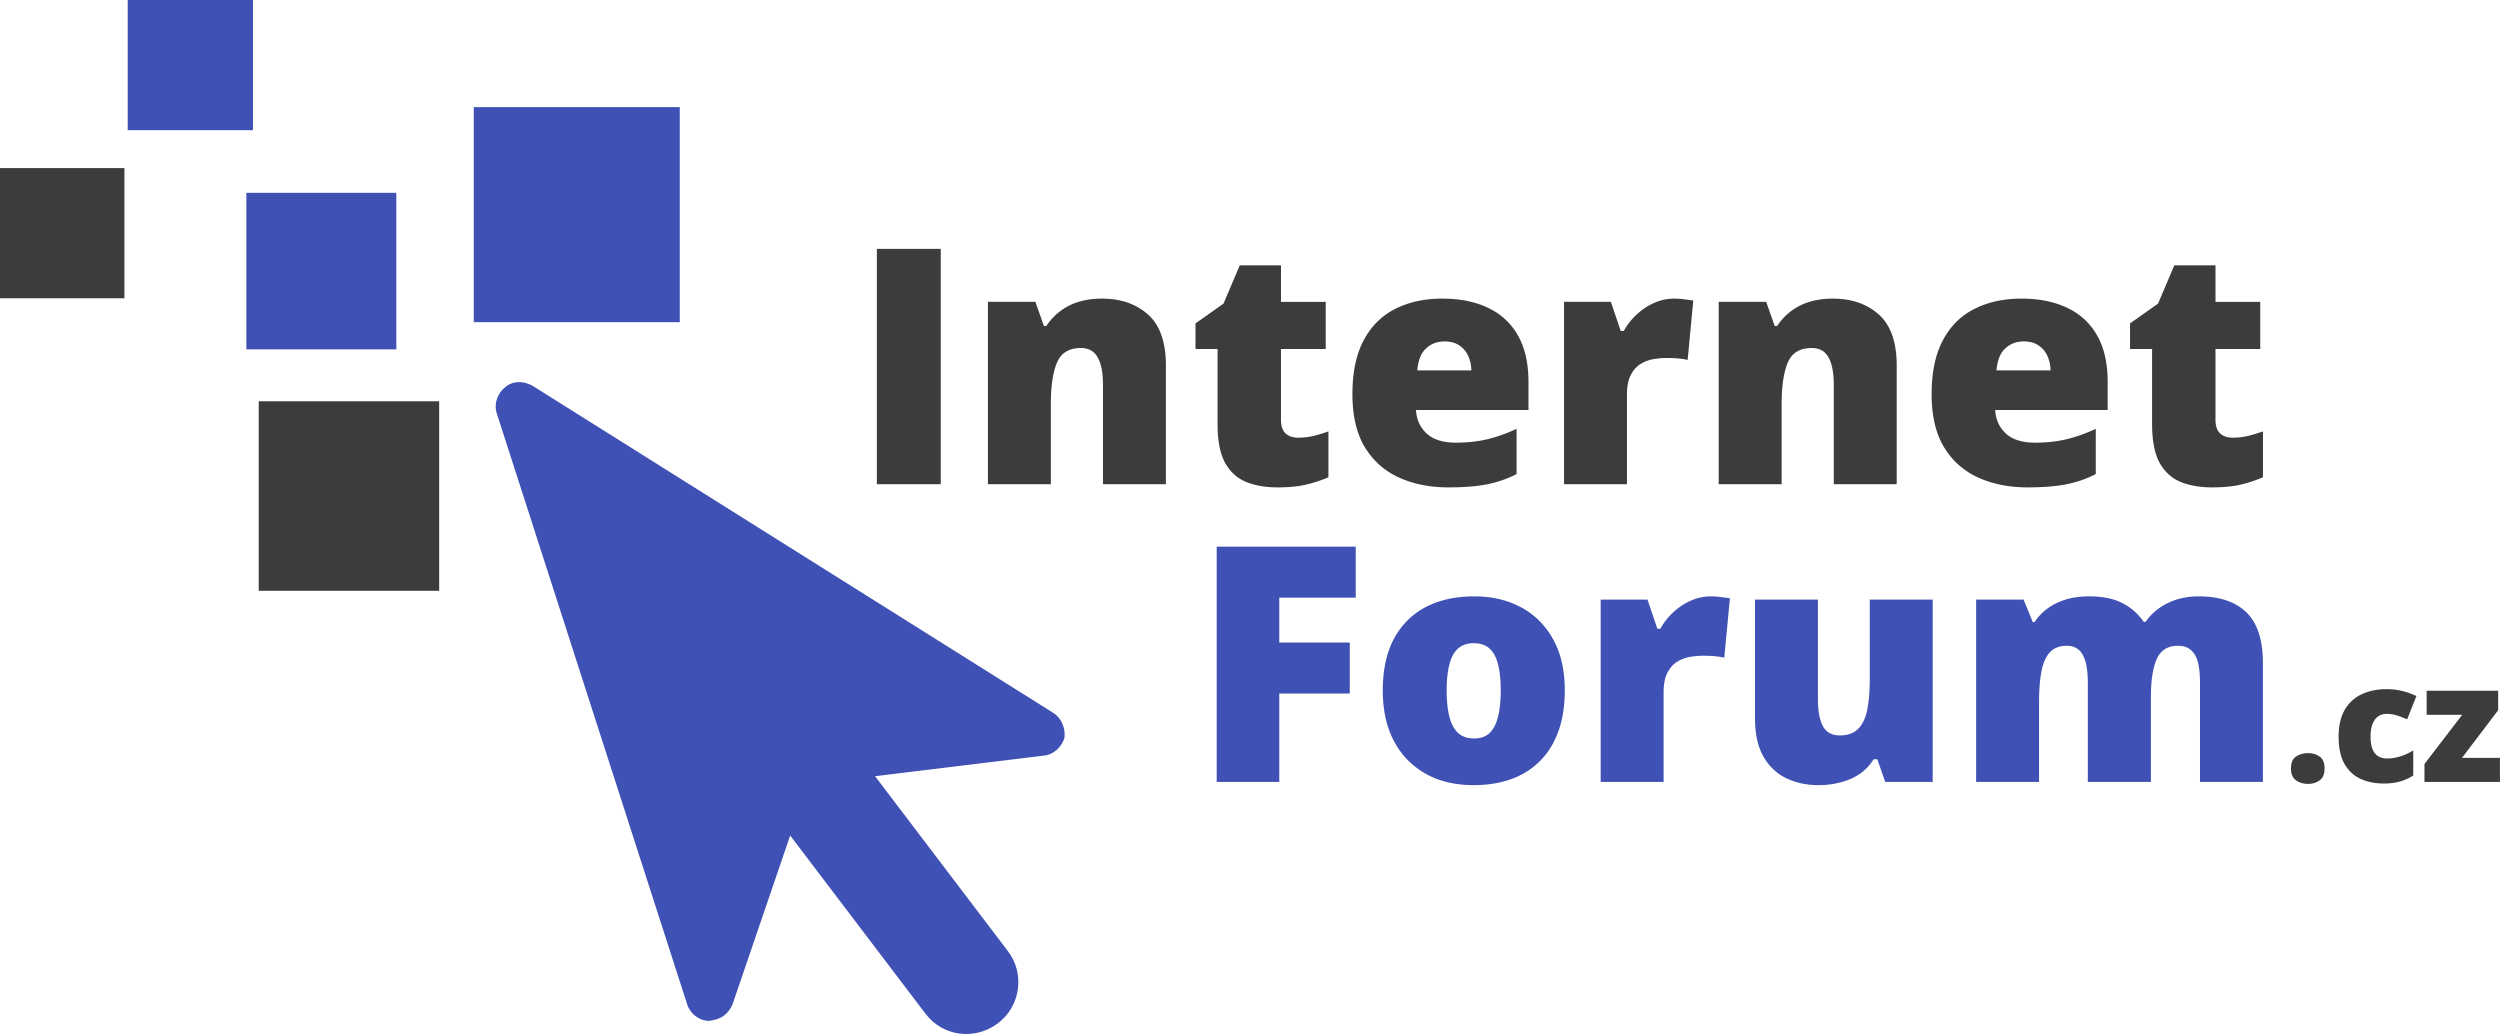 <svg width="303.41" height="125.49" xmlns="http://www.w3.org/2000/svg"><path d="M57.5 13h25v26.1h-25z" fill="#3f51b5"/><path d="M31.4 48.7h21.9v23H31.4" fill="#3c3c3c"/><path d="M29.9 23.4h18.2v19H29.9M15.5 0h15.2v15.8H15.5" fill="#3f51b5"/><path d="M0 20.4h15.1v15.8H0" fill="#3c3c3c"/><path d="M127.8 86.5 64.6 46.8c-1.1-.6-2.4-.6-3.3.2-.9.7-1.4 2-1 3.2l23.1 71.7c.4 1.2 1.5 2 2.7 2l.9-.2c.9-.3 1.5-.9 1.9-1.8l7-20.5 16.4 21.6c2.1 2.8 6 3.3 8.8 1.2s3.3-6.1 1.2-8.8l-16.1-21.2 20.5-2.5c1.2-.1 2.2-1.1 2.5-2.2.1-1.2-.4-2.4-1.4-3" fill="#3f51b5"/><path d="M106.42 58.761V30.206h7.754v28.555zm27.324-22.519c2.279 0 4.14.644 5.586 1.933s2.168 3.352 2.168 6.191v14.396h-7.637v-12.07c0-1.471-.215-2.578-.644-3.32-.417-.756-1.094-1.134-2.031-1.134-1.445 0-2.415.593-2.91 1.778-.495 1.172-.743 2.858-.743 5.058v9.688h-7.637v-22.13h5.762l1.035 2.93h.293a7.395 7.395 0 0 1 1.68-1.796 7.137 7.137 0 0 1 2.246-1.133c.847-.26 1.79-.39 2.832-.39zm23.79 16.874c.69 0 1.321-.071 1.894-.214a19.709 19.709 0 0 0 1.797-.547v5.566a15.55 15.55 0 0 1-2.656.88c-.925.233-2.11.35-3.555.35-1.432 0-2.695-.221-3.79-.663-1.093-.456-1.946-1.237-2.558-2.344-.599-1.12-.898-2.676-.898-4.668v-9.121h-2.676v-3.106l3.398-2.402 1.973-4.649h5v4.434h5.43v5.723h-5.43v8.613c0 .716.182 1.256.547 1.621.365.351.873.527 1.524.527zm17.519-16.874c2.149 0 4.004.377 5.567 1.132a7.992 7.992 0 0 1 3.613 3.36c.847 1.497 1.27 3.372 1.27 5.625v3.398H171.85c.065 1.159.495 2.11 1.29 2.852.807.742 1.991 1.113 3.554 1.113 1.38 0 2.643-.137 3.789-.41a18.416 18.416 0 0 0 3.574-1.27v5.489c-1.067.56-2.233.97-3.496 1.23s-2.858.39-4.785.39c-2.227 0-4.219-.397-5.977-1.19-1.757-.795-3.144-2.025-4.16-3.692-1.003-1.667-1.504-3.809-1.504-6.426 0-2.656.456-4.837 1.367-6.543.912-1.719 2.188-2.988 3.829-3.809 1.64-.833 3.547-1.25 5.722-1.25zm.274 5.195c-.899 0-1.654.286-2.266.859-.599.56-.95 1.445-1.055 2.656h6.563a4.406 4.406 0 0 0-.39-1.777 2.983 2.983 0 0 0-1.094-1.27c-.47-.312-1.055-.468-1.758-.468zm27.851-5.195c.417 0 .854.032 1.31.097.455.052.794.098 1.015.137l-.684 7.207a6.324 6.324 0 0 0-.957-.157c-.39-.052-.937-.078-1.64-.078-.482 0-.996.046-1.543.137s-1.068.287-1.563.586c-.482.287-.879.73-1.191 1.328-.313.587-.47 1.381-.47 2.383v10.879h-7.636v-22.13h5.684l1.191 3.536h.371a8.027 8.027 0 0 1 1.543-1.973 7.717 7.717 0 0 1 2.13-1.425 5.96 5.96 0 0 1 2.44-.528zm19.259 0c2.279 0 4.14.644 5.586 1.933s2.168 3.352 2.168 6.191v14.396h-7.637v-12.07c0-1.471-.215-2.578-.645-3.32-.417-.756-1.094-1.134-2.031-1.134-1.445 0-2.415.593-2.91 1.778-.495 1.172-.742 2.858-.742 5.058v9.688h-7.638v-22.13h5.762l1.035 2.93h.293a7.37 7.37 0 0 1 1.68-1.796 7.124 7.124 0 0 1 2.245-1.133c.847-.26 1.791-.39 2.833-.39zm22.91 0c2.149 0 4.004.377 5.566 1.132a7.99 7.99 0 0 1 3.614 3.36c.847 1.497 1.27 3.372 1.27 5.625v3.398h-13.653c.065 1.159.494 2.11 1.289 2.852.807.742 1.992 1.113 3.555 1.113 1.38 0 2.643-.137 3.789-.41a18.416 18.416 0 0 0 3.574-1.27v5.489c-1.068.56-2.233.97-3.496 1.23s-2.858.39-4.785.39c-2.227 0-4.219-.397-5.977-1.19-1.758-.795-3.145-2.025-4.16-3.692-1.003-1.667-1.504-3.809-1.504-6.426 0-2.656.456-4.837 1.367-6.543.911-1.719 2.187-2.988 3.828-3.809 1.64-.833 3.548-1.25 5.723-1.25zm.273 5.195c-.898 0-1.653.286-2.265.859-.6.56-.951 1.445-1.055 2.656h6.563a4.396 4.396 0 0 0-.391-1.777 2.974 2.974 0 0 0-1.094-1.27c-.469-.312-1.055-.468-1.758-.468zm25.333 11.679c.69 0 1.321-.071 1.894-.214a19.709 19.709 0 0 0 1.797-.547v5.566a15.55 15.55 0 0 1-2.656.88c-.925.233-2.11.35-3.555.35-1.432 0-2.695-.221-3.789-.663-1.093-.456-1.946-1.237-2.559-2.344-.599-1.12-.898-2.676-.898-4.668v-9.121h-2.676v-3.106l3.399-2.402 1.972-4.649h5v4.434h5.43v5.723h-5.43v8.613c0 .716.182 1.256.547 1.621.365.351.873.527 1.524.527z" fill="#3c3c3c"/><path d="M155.26 94.897h-7.597V66.342h16.875v6.191h-9.278v5.45h8.555v6.19h-8.555zm34.649-11.114c0 1.85-.254 3.49-.761 4.922-.508 1.433-1.244 2.637-2.208 3.614-.963.976-2.128 1.718-3.496 2.226-1.367.495-2.91.742-4.629.742-1.601 0-3.073-.247-4.414-.742a9.949 9.949 0 0 1-3.476-2.226c-.99-.977-1.758-2.181-2.305-3.614-.534-1.432-.8-3.073-.8-4.922 0-2.448.442-4.518 1.327-6.21.899-1.693 2.175-2.982 3.828-3.868 1.667-.885 3.653-1.328 5.958-1.328 2.122 0 4.01.443 5.664 1.328 1.653.886 2.949 2.175 3.886 3.867.951 1.693 1.426 3.763 1.426 6.211zm-14.336 0c0 1.263.11 2.331.332 3.203.222.86.573 1.517 1.055 1.973.495.443 1.14.664 1.934.664s1.425-.221 1.894-.664c.469-.456.807-1.113 1.016-1.973.221-.872.332-1.94.332-3.203s-.111-2.317-.332-3.164c-.209-.846-.554-1.484-1.035-1.914-.47-.43-1.107-.644-1.915-.644-1.158 0-1.998.481-2.52 1.445-.507.963-.76 2.39-.76 4.277zm32.052-11.406q.624 0 1.308.098.683.078 1.016.136l-.684 7.207q-.371-.097-.957-.156-.586-.078-1.64-.078-.723 0-1.544.137-.82.136-1.562.586-.723.43-1.192 1.328-.468.879-.468 2.383v10.879h-7.637v-22.13h5.683l1.192 3.536h.37q.606-1.094 1.544-1.973.957-.898 2.129-1.426 1.191-.527 2.441-.527zm26.933.391v22.129h-5.762l-.957-2.754h-.449q-.684 1.113-1.738 1.816-1.035.684-2.305.996-1.27.332-2.637.332-2.168 0-3.925-.84-1.739-.84-2.774-2.636-1.016-1.797-1.016-4.63V72.769h7.637v12.09q0 2.148.606 3.28.625 1.114 2.031 1.114 1.445 0 2.227-.781.8-.781 1.113-2.305.312-1.523.312-3.71v-9.688zm32.286-.391q3.789 0 5.78 1.934 2.013 1.933 2.013 6.191v14.395H267V82.865q0-2.52-.684-3.496-.664-.996-1.992-.996-1.855 0-2.578 1.621-.703 1.621-.703 4.59v10.313h-7.657V82.865q0-1.601-.293-2.578-.273-.996-.84-1.445-.566-.469-1.425-.469-1.309 0-2.051.8-.723.782-1.016 2.306-.293 1.523-.293 3.73v9.688h-7.636v-22.13h5.761l1.114 2.735h.215q.585-.898 1.503-1.602.938-.703 2.208-1.113 1.289-.41 2.93-.41 2.44 0 4.023.82 1.582.82 2.578 2.266h.234q1.055-1.484 2.715-2.285t3.73-.801z" fill="#3f51b5"/><path d="M278.04 93.276q0-1.036.606-1.455.615-.42 1.474-.42.81 0 1.407.42.595.42.595 1.455 0 .986-.595 1.425-.596.44-1.407.44-.86 0-1.474-.44-.606-.44-.606-1.425zm11.3 1.816q-1.68 0-2.92-.596-1.241-.605-1.925-1.855-.674-1.26-.674-3.223 0-2.012.752-3.29.762-1.28 2.08-1.886 1.319-.605 2.989-.605 1.015 0 1.924.224.918.225 1.699.616l-1.123 2.822q-.684-.303-1.28-.479-.585-.185-1.22-.185-.576 0-1.016.303-.44.302-.683.918-.245.605-.245 1.543 0 .957.245 1.543.253.586.693.85.45.263 1.025.263.83 0 1.65-.254.83-.264 1.573-.723v3.037q-.684.45-1.543.713-.86.264-2.002.264zm14.062-.195h-9.16v-2.178l4.58-5.967h-4.317v-2.92h8.682v2.363l-4.385 5.782h4.6z" fill="#3c3c3c"/></svg>